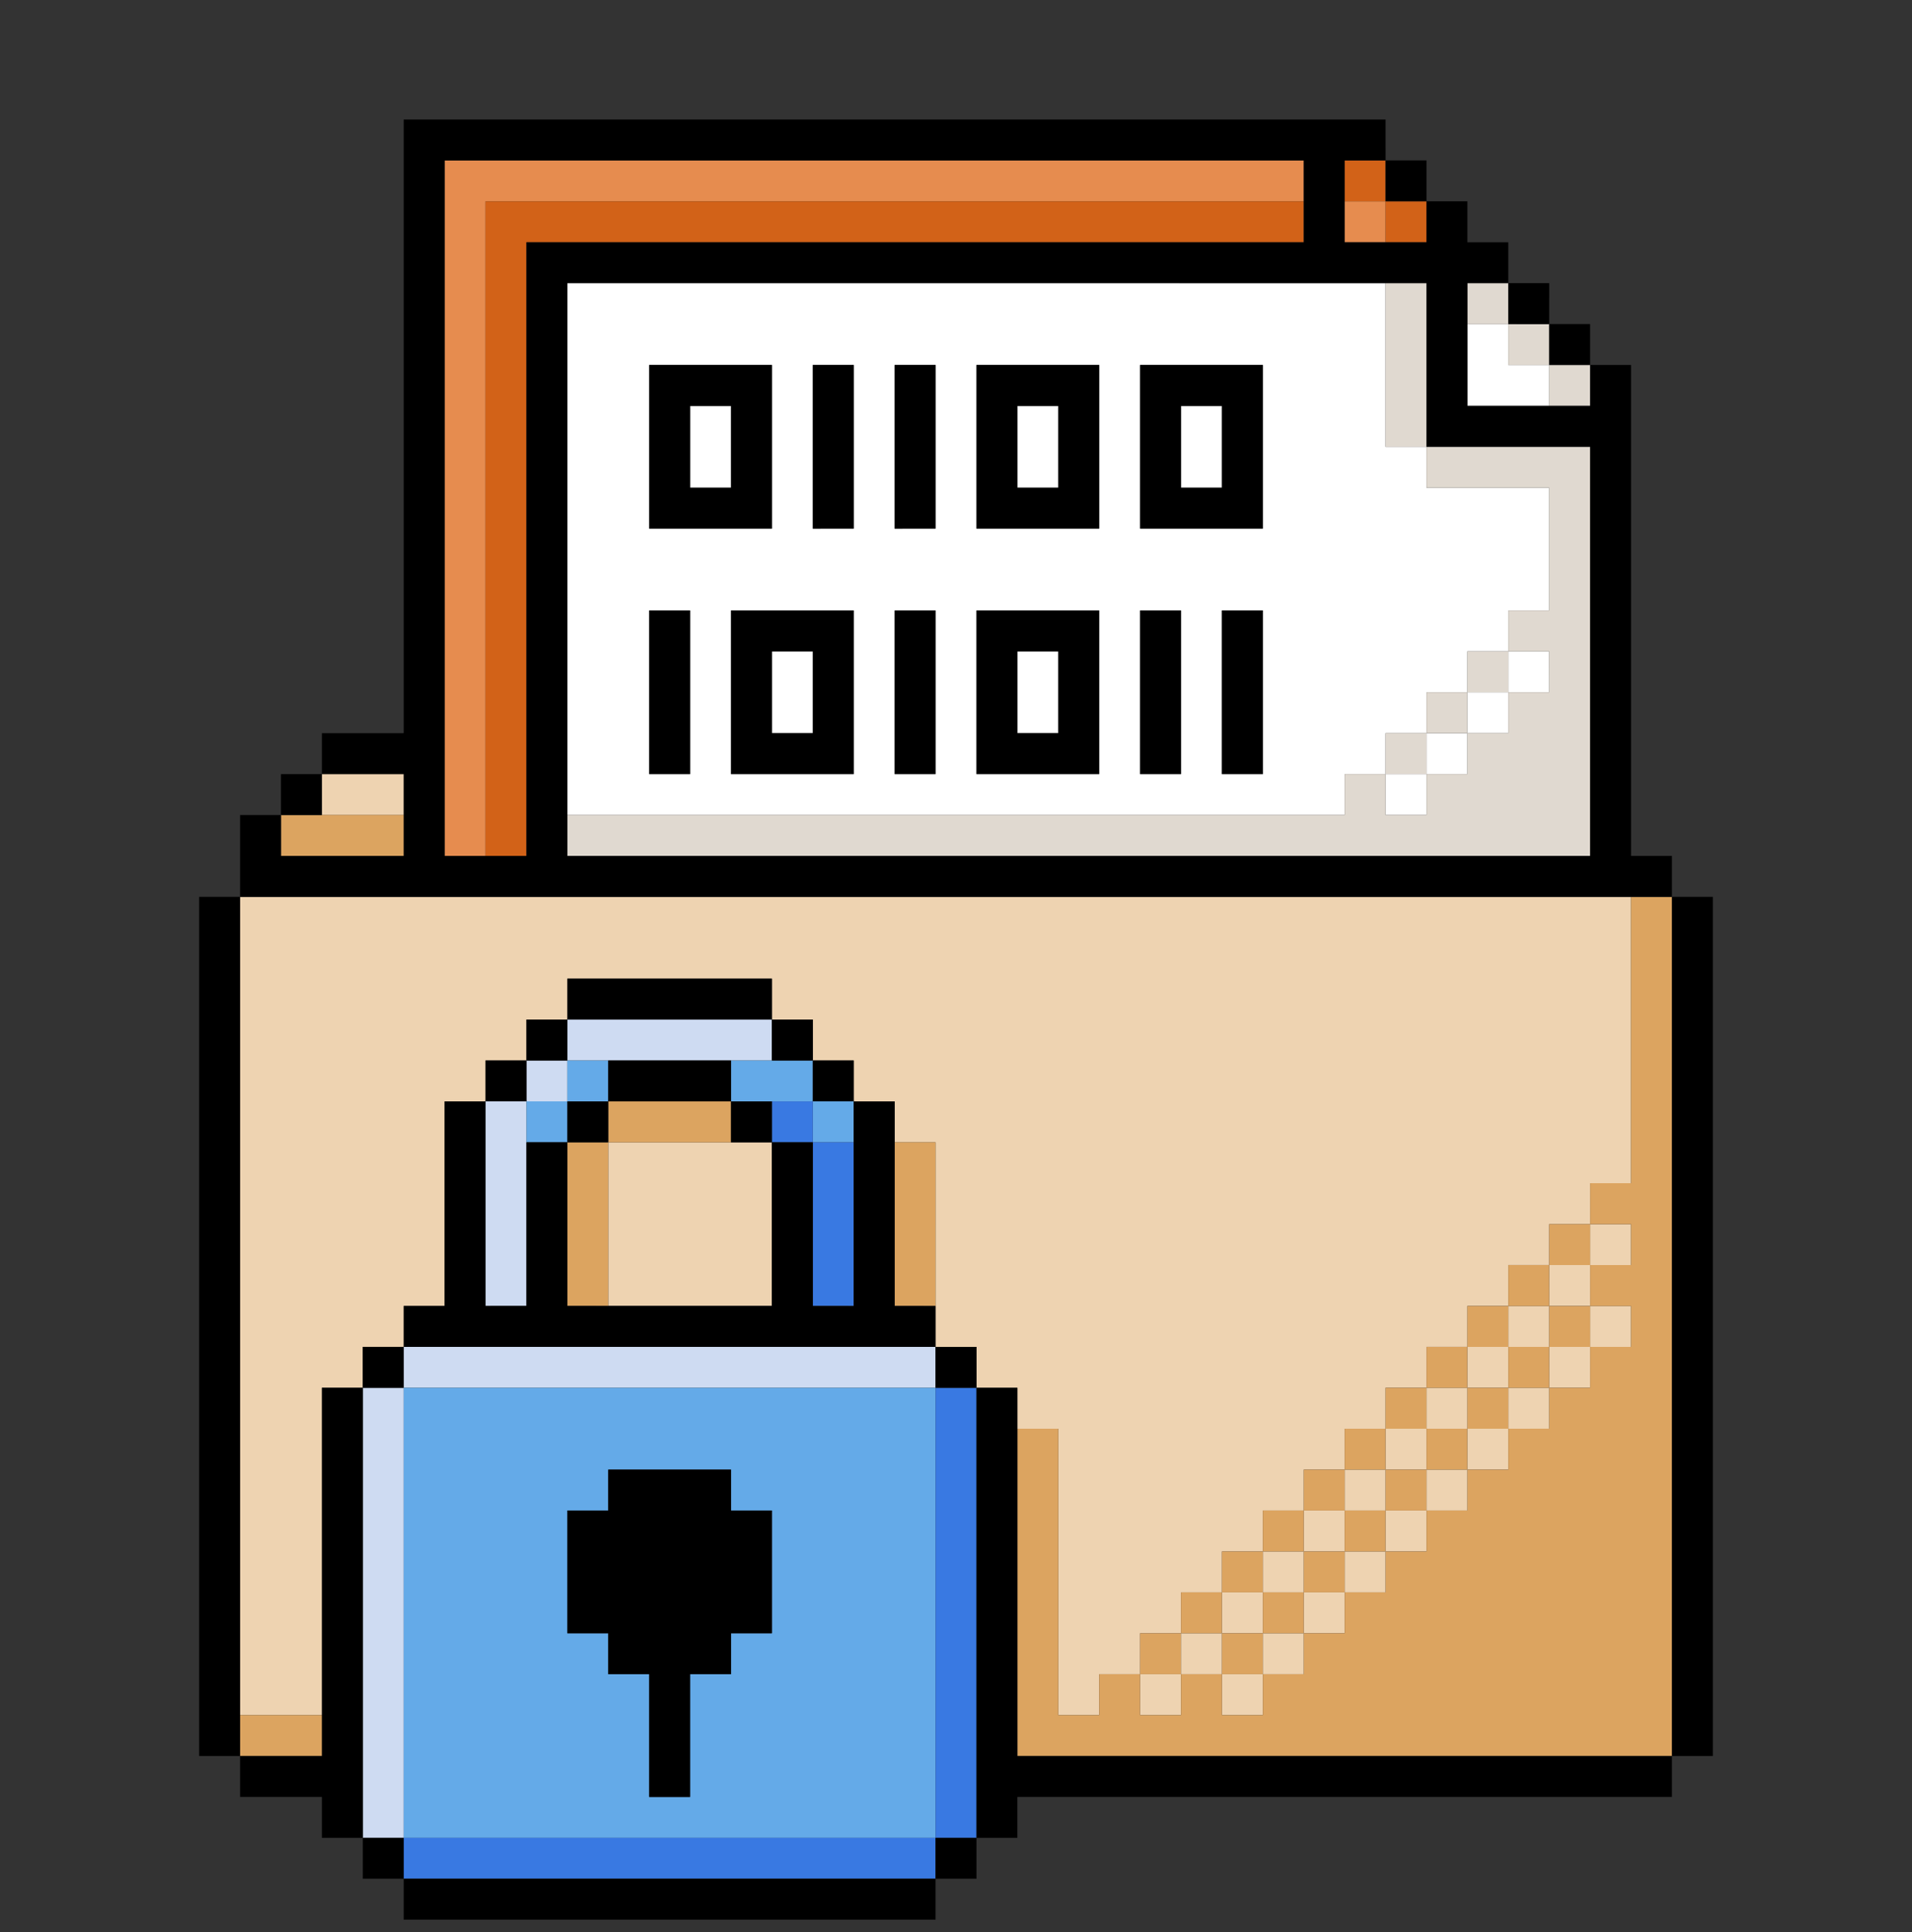 <svg xmlns="http://www.w3.org/2000/svg" width="96" height="97" fill="none"><rect width="100%" height="100%" fill="#333333" stroke="none"/><g fill-rule="evenodd" clip-path="url(#a)" clip-rule="evenodd"><path fill="#fff" d="M71.622 38.865h-2.054v2.054h2.054zM28.487 14.216V40.92h39.027v-2.054h2.054v-2.054h2.054v-2.054h2.054v-2.054h2.054v-2.054h2.054v-6.162h-6.162v-2.054h-2.054v-8.217zM61.35 30.65v8.216h2.055v-8.216zm12.325 6.162h-2.054v2.054h2.054zm-16.433-6.162v8.216h2.054v-8.216zm-8.216 0v8.216h6.162v-8.216zm-12.324 0v8.216h6.162v-8.216zm8.216 0v8.216h2.054v-8.216zm-12.324 8.216h2.054v-8.216h-2.054zm8.216-2.054v-4.108h-2.054v4.108zm12.324 0v-4.108h-2.054v4.108zm22.595-2.054h-2.054v2.054h2.054zm2.054-2.054H75.73v2.054h2.054zM49.027 18.324v8.217h6.162v-8.217zm-4.108 0v8.217h2.054v-8.217zm-4.108 0v8.217h2.054v-8.217zm16.432 0v8.217h6.163v-8.217zm-20.54 6.163v-4.108h-2.054v4.108zm16.432 0v-4.108h-2.054v4.108zm8.216 0v-4.108h-2.054v4.108zm14.379-6.163V16.27h-2.054v4.108h4.108v-2.054zm-36.973 8.217v-8.217h-6.162v8.217z"/><path fill="#E68C4F" d="M65.46 8.054H22.323v34.919h2.054V10.108H65.46zm4.108 2.054h-2.055v2.054h2.054z"/><path fill="#D26218" d="M65.46 10.108H24.377v32.865h2.054v-30.81H65.46zm6.161 0h-2.054v2.054h2.054zm-2.054-2.054h-2.054v2.054h2.054z"/><path fill="#E0D9D0" d="M28.487 42.973h51.35v-20.54h-8.215v2.054h6.162v6.162H75.73v2.054h-2.054v2.054h2.054v-2.054h2.054v2.054H75.73v2.054h-2.054v2.054h-2.054v2.054h-2.054v-2.054h-2.054v2.054H28.487zm43.135-6.162h-2.054v2.054h2.054zm2.054-2.054h-2.054v2.054h2.054zm-2.054-12.324v-8.217h-2.054v8.217zm8.216-4.109h-2.054v2.054h2.054zm-2.054-2.054H75.73v2.054h2.054zm-2.054-2.054h-2.054v2.054h2.054z"/><path fill="#EED3B1" d="M63.406 84.054h-2.054v2.054h2.054zm-4.109 0h-2.054v2.054h2.054zM61.352 82h-2.055v2.054h2.055zm4.108 0h-2.054v2.054h2.054zm2.054-2.054H65.46V82h2.054zm-4.108 0h-2.054V82h2.054zm2.054-2.054h-2.054v2.054h2.054zm4.108 0h-2.054v2.054h2.054zm2.054-2.054h-2.054v2.054h2.054zm-4.108 0H65.46v2.054h2.054zm6.162-2.054h-2.054v2.054h2.054zm-4.108 0h-2.054v2.054h2.054zm2.054-2.054h-2.054v2.054h2.054zm4.108 0h-2.054v2.054h2.054zm2.054-2.054H75.73v2.054h2.054zm-4.108 0h-2.054v2.054h2.054zm6.162-2.055h-2.054v2.055h2.054zm-4.108 0h-2.054v2.055h2.054zm2.054-2.054H75.73v2.055h2.054zm4.108 0h-2.054v2.055h2.054zm-2.054-2.054h-2.054v2.054h2.054zm2.054-2.054h-2.054v2.054h2.054zM20.27 38.865h-4.108v2.054h4.108zm10.27 26.702v-8.216h8.217v8.216zm49.298-6.162h2.054V45.027H12.054v41.081h4.108V69.676h2.054V67.62h2.054v-2.054h2.055v-10.27h2.053v-2.054h2.055V51.19h2.054v-2.054h10.27v2.054h2.054v2.054h2.054v2.054h2.054v2.054h2.054v10.27h2.054v2.055h2.054v2.054h2.054v14.378h2.054v-2.054h2.054V82h2.054v-2.054h2.055v-2.054h2.054v-2.054h2.054v-2.054h2.054V71.73h2.054v-2.054h2.054V67.62h2.054v-2.054h2.054v-2.054h2.054V61.46h2.054z"/><path fill="#DCA460" d="M16.162 86.108h-4.108v2.054h4.108zm34.92 2.054h32.864V45.027h-2.054v14.378h-2.054v2.054h-2.054v2.054h2.054V61.46h2.054v2.053h-2.054v2.055h-2.054v2.054h2.054v-2.054h2.054v2.054h-2.054v2.054h-2.054v2.054H75.73v2.054h-2.054v2.054h-2.054v2.054h-2.054v2.054h-2.054V82H65.46v2.054h-2.054v2.054h-2.054v-2.054h-2.055v2.054h-2.054v-2.054H55.19v2.054h-2.054V71.73h-2.054zM63.405 82h-2.054v2.054h2.054zm-4.109 0h-2.054v2.054h2.054zm6.163-2.054h-2.054V82h2.054zm-4.108 0h-2.055V82h2.055zm2.054-2.054h-2.054v2.054h2.054zm4.108 0H65.46v2.054h2.054zm2.054-2.054h-2.054v2.054h2.054zm-4.108 0h-2.054v2.054h2.054zm6.162-2.054h-2.054v2.054h2.054zm-4.108 0H65.46v2.054h2.054zm6.162-2.054h-2.054v2.054h2.054zm-4.108 0h-2.054v2.054h2.054zm2.054-2.054h-2.054v2.054h2.054zm4.108 0h-2.054v2.054h2.054zm2.054-2.054H75.73v2.054h2.054zm-4.108 0h-2.054v2.054h2.054zm2.054-2.054h-2.054v2.054h2.054zm-45.19 0V57.35h-2.053v8.217zm47.244-2.054H75.73v2.054h2.054zm-30.81 2.054V57.35h-2.055v8.217zm-10.271-10.27H30.54v2.053h6.162zM20.27 40.917h-6.162v2.055h6.162z"/><path fill="#CEDBF2" d="M18.216 69.676V92.27h2.054V69.676zm2.054 0h26.703v-2.054H20.27zm4.108-14.379v10.27h2.055v-10.27zm4.109-2.054h-2.054v2.054h2.054zm0 0h10.27V51.19h-10.27z"/><path fill="#64AAE8" d="M46.973 92.27H20.27V69.676h26.703zM30.54 73.784v2.054h-2.054V82h2.054v2.054h2.054v6.162h2.054v-6.162h2.054V82h2.055v-6.162h-2.054v-2.054zm-2.054-18.487h-2.054v2.054h2.054zm14.379 0H40.81v2.054h2.054zm-2.054-2.054h-4.108v2.054h4.108zm-10.27 0h-2.055v2.054h2.054z"/><path fill="#3979E2" d="M20.27 94.324h26.703V92.27H20.27zm28.757-2.054V69.676h-2.054V92.27zm-6.162-26.702V57.35H40.81v8.217zm-2.054-10.27h-2.054v2.053h2.054z"/><path fill="#000" d="M46.973 94.324H20.27v2.054h26.703zM20.27 92.27h-2.054v2.054h2.054zm28.757 0h-2.054v2.054h2.054zm-30.81 0V69.676h-2.055v18.486h-4.108v2.054h4.108v2.054zm32.864-4.108V69.676h-2.054V92.27h2.054v-2.054h32.865v-2.054zM36.703 73.784H30.54v2.054h-2.053V82h2.054v2.054h2.054v6.162h2.054v-6.162h2.054V82h2.054v-6.162h-2.054zM86 88.162V45.027h-2.054v43.135zm-73.946 0V45.027H10v43.135zm8.216-20.54h-2.054v2.054h2.054zm28.757 0h-2.054v2.054h2.054zm-24.649-2.054v-10.27h-2.054v10.27H20.27v2.054h26.703v-2.054h-2.054v-10.27h-2.054v10.27H40.81V57.35h-2.054v8.217h-10.27V57.35h-2.055v8.217zm6.163-10.27h-2.055v2.053h2.055zm8.216 0h-2.054v2.053h2.054zm-2.054-2.055H30.54v2.054h6.163zm6.162 0H40.81v2.054h2.054zm-16.433 0h-2.054v2.054h2.054zm14.379-2.054h-2.054v2.054h2.054zm-12.324 0h-2.055v2.054h2.055zm10.27-2.054h-10.27v2.054h10.27zM69.567 6H20.27v30.81h-4.108v2.055h-2.054v2.054h2.054v-2.054h4.108v4.108h-6.162v-2.054h-2.054v4.108h71.892v-2.054h-2.054V18.324h-2.054v2.054h-6.162v-6.162h2.054v-2.054h-2.054v-2.054h-2.054v2.054h-4.109V8.054h2.055zM22.325 8.054v34.919h4.108v-30.81H65.46V8.053zm6.162 6.162v28.757h51.352v-20.54h-8.216v-8.217zm34.92 24.649v-8.216H61.35v8.216zm-8.217 0h-6.162v-8.216h6.162zm-12.324 0h-6.162v-8.216h6.162zm16.432 0v-8.216h-2.054v8.216zm-12.324 0v-8.216h-2.054v8.216zm-12.324 0v-8.216h-2.054v8.216zm16.432-6.162v4.108h2.054v-4.108zm-12.324 0v4.108h2.054v-4.108zm8.216-6.163v-8.216h-2.054v8.217zm-4.108 0v-8.216H40.81v8.217zm20.54 0h-6.162v-8.216h6.162zm-8.216 0h-6.162v-8.216h6.162zm-16.432 0h-6.162v-8.216h6.162zm20.54-6.162v4.108h2.054v-4.108zm-24.648 0v4.108h2.054v-4.108zm16.432 0v4.108h2.054v-4.108zm28.757-4.108h-2.054v2.054h2.054zm-2.054-2.054H75.73v2.054h2.054zm-6.162-6.162h-2.054v2.054h2.054z"/></g><defs><clipPath id="a"><path fill="#fff" d="M10 6h76v90.378H10z"/></clipPath></defs></svg>